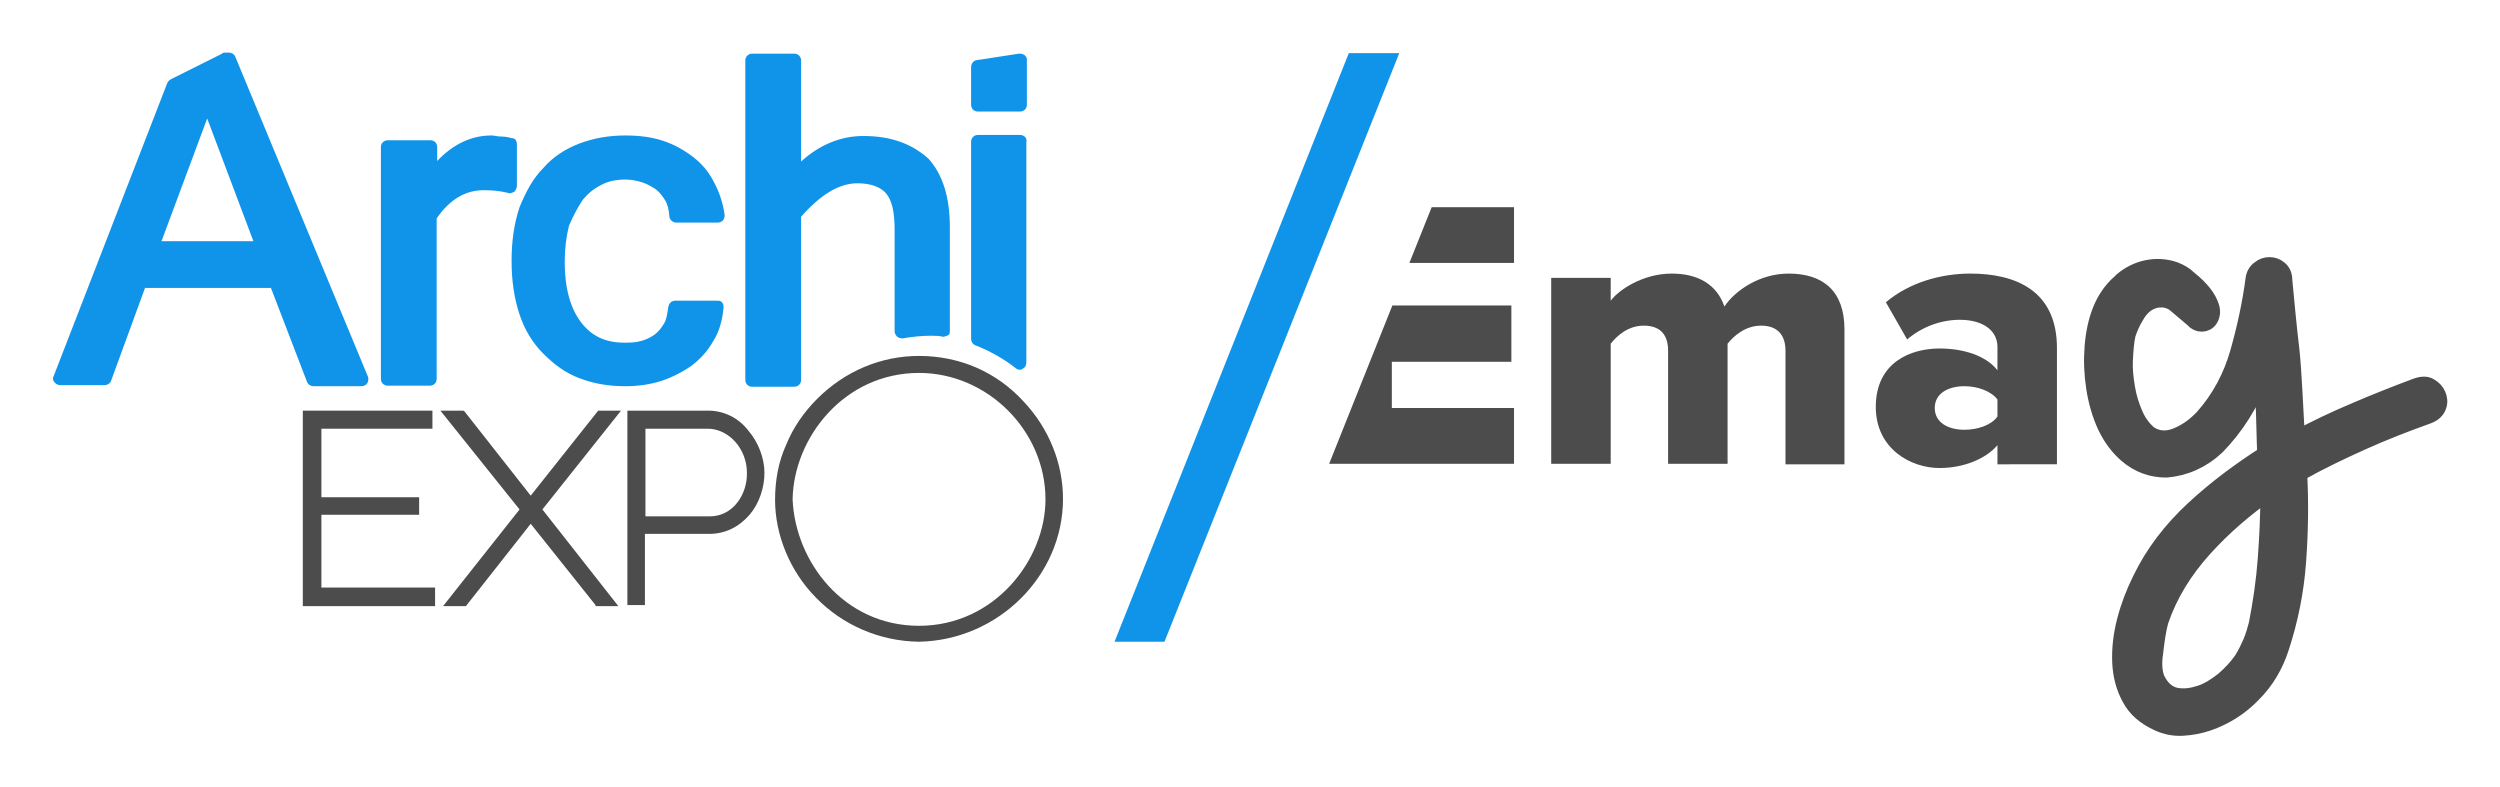 <svg xml:space="preserve" style="enable-background:new 0 0 470.6 148.2;" viewBox="0 0 470.6 148.2" y="0px" x="0px" xmlns:xlink="http://www.w3.org/1999/xlink" xmlns="http://www.w3.org/2000/svg" id="Calque_1" version="1.1">
<style type="text/css">
	.st0{fill:#FFFFFF;stroke:#FFFFFF;stroke-width:3;stroke-miterlimit:10;}
	.st1{fill:#FFFFFF;}
	.st2{fill:#F48D35;}
	.st3{fill:#FFFFFF;stroke:#FFFFFF;stroke-width:2;stroke-miterlimit:10;}
	.st4{fill:#2EADD1;}
	.st5{fill:#91D333;}
	.st6{fill:#5EB5FF;}
	.st7{fill:#1094E9;}
	.st8{fill:#265068;}
	.st9{fill:#7ECCDC;}
	.st10{fill:#4C4C4C;stroke:#4C4C4C;stroke-width:3;stroke-miterlimit:10;}
	.st11{fill:#4C4C4C;}
	.st12{fill:#4C4C4C;stroke:#4C4C4C;stroke-width:2;stroke-miterlimit:10;}
</style>
<g>
	<path d="M262,68.1h22.5V57.5h-22.4l-11.9,29.8H285V76.8h-23V68.1z M269.5,39l-4.2,10.5H285V39H269.5z" class="st11"></path>
	<path d="M336.1,66c0-2.7-1.3-4.7-4.6-4.7c-3,0-5.2,2-6.3,3.4v22.6H314V66c0-2.7-1.2-4.7-4.6-4.7c-3,0-5.1,2-6.2,3.4
		v22.6h-11.2v-35h11.2v4.3c1.5-2,6-5.1,11.5-5.1c5,0,8.5,2.1,9.9,6.2c2-3,6.6-6.2,12.1-6.2c6.5,0,10.5,3.3,10.5,10.5v25.4h-11.1V66z" class="st11"></path>
	<path d="M376,83.8c-2.2,2.6-6.4,4.3-10.9,4.3c-5.4,0-12-3.6-12-11.5c0-8.5,6.7-11,12-11c4.6,0,8.8,1.4,10.9,4.1v-4.4
		c0-3-2.6-5.1-7.1-5.1c-3.5,0-7.1,1.3-9.9,3.7l-4-7c4.5-3.8,10.5-5.4,15.9-5.4c8.4,0,16.3,3.1,16.3,14v21.9H376V83.8z M376,75.2
		c-1.2-1.6-3.8-2.5-6.2-2.5c-3,0-5.6,1.3-5.6,4.1c0,2.8,2.6,4.1,5.6,4.1c2.5,0,5.1-0.9,6.2-2.5V75.2z" class="st11"></path>
</g>
<g>
	<path d="M409.6,57.4c-1.7-1.5-4.3-1.3-6,0.2c-0.6,0.5-1.1,1.2-1.5,1.9c-0.7,1.1-1.2,2.3-1.6,3.5
		c-0.3,1.4-0.4,2.9-0.5,4.7c-0.1,1.8,0.1,3.5,0.4,5.3c0.3,1.8,0.8,3.4,1.5,5c0.7,1.6,1.6,2.7,2.6,3.6c1.6,1.1,3.4,1.2,5.3,0.4
		c1.9-0.8,3.5-2,4.9-3.5c3.1-3.5,5.3-7.6,6.6-12.2c1.3-4.6,2.3-9.2,2.9-13.8c0.1-0.8,0.5-1.5,1.1-1.9c0.6-0.5,1.2-0.7,1.9-0.7
		c0.7,0,1.3,0.2,1.9,0.7c0.6,0.5,0.9,1.2,0.9,2.1c0.4,4.3,0.8,8.6,1.3,12.8c0.5,4.2,0.8,12.7,1.1,17c3.5-1.9,7.1-3.6,10.9-5.2
		c3.7-1.6,7.5-3.1,11.5-4.6c1.1-0.4,2-0.4,2.6,0c0.7,0.4,1.2,0.9,1.5,1.6c0.3,0.7,0.4,1.4,0.1,2.2c-0.3,0.8-0.9,1.4-2,1.8
		c-4.2,1.5-8.3,3.1-12.3,4.9c-4,1.8-8,3.7-11.9,5.9c0.3,5.6,0.2,11.1-0.2,16.6c-0.4,5.6-1.5,11-3.2,16.2c-1.1,3.4-2.8,6.3-5.3,8.8
		c-2.4,2.5-5.3,4.3-8.5,5.4c-1.5,0.5-3,0.8-4.7,0.9c-1.6,0.1-3.2-0.2-4.7-0.9c-2.4-1.1-4.2-2.6-5.3-4.7c-1.1-2-1.7-4.3-1.8-6.8
		c-0.1-2.5,0.2-5.1,0.9-7.8c0.7-2.7,1.7-5.3,2.9-7.7c2.4-5,5.8-9.4,10-13.3s8.8-7.3,13.5-10.3c-0.1-1.8-0.2-7.7-0.3-9.4
		c-0.1-1.7-0.2-3.4-0.5-5.2c-1.9,5.1-4.7,9.5-8.3,13.2c-2.8,2.6-6,4-9.5,4.3c-2.8,0-5.3-0.9-7.5-2.8c-1.6-1.4-2.9-3.1-4-5.4
		c-1-2.2-1.7-4.6-2.1-7.2c-0.4-2.6-0.5-5.1-0.3-7.7c0.2-2.6,0.7-4.9,1.5-6.9c0.8-2,2-3.8,3.6-5.2c0.1-0.1,0.3-0.2,0.4-0.4
		c2.8-2.4,6.6-3.2,10-2c1,0.4,1.9,0.9,2.6,1.6c2.5,2,3.7,3.7,4.2,5.2c0.3,0.8,0.3,1.7-0.2,2.5c0,0,0,0,0,0c-0.7,1.1-2.3,1.1-3.1,0.1
		L409.6,57.4z M406.4,128.5c0.9,1.5,2.1,2.3,3.5,2.5c1.4,0.2,2.8,0,4.3-0.5c1.5-0.5,2.9-1.4,4.3-2.5c1.4-1.2,2.5-2.4,3.5-3.8
		c0.7-1.1,1.2-2.2,1.7-3.3c0.5-1.2,0.8-2.3,1.1-3.4c0.8-4.1,1.4-8.2,1.7-12.3c0.3-4.1,0.5-8.3,0.5-12.5c-4.3,3-8.4,6.5-12.1,10.6
		c-3.7,4.1-6.5,8.6-8.2,13.6c-0.4,1.4-0.7,3.3-1,5.9C405.3,125.4,405.6,127.3,406.4,128.5z" class="st10"></path>
</g>
<g>
	<polygon points="219.2,120.8 209.8,120.8 253.9,10 263.4,10" class="st7"></polygon>
</g>
<g>
	<polygon points="60.5,96.9 78.9,96.9 78.9,93.6 60.5,93.6 60.5,80.7 81.4,80.7 81.4,77.3 57,77.3 57,114.1 
		81.9,114.1 81.9,110.6 60.5,110.6" class="st11"></polygon>
	<polygon points="112.6,77.3 99.9,93.3 87.4,77.4 87.2,77.3 82.9,77.3 97.8,95.9 83.4,114.1 87.7,114.1 99.9,98.6 
		112.1,113.9 112.1,114.1 116.4,114.1 102.1,95.9 116.9,77.3" class="st11"></polygon>
	<path d="M133.3,77.3h-15.2v36.6h3.3v-13.4h12.1c3,0,5.6-1.3,7.6-3.6c1.8-2.1,2.8-5.1,2.8-7.9c0-2.8-1.2-5.8-3-7.9
		C139,78.6,136.2,77.3,133.3,77.3z M133.6,97.2h-12.1V80.7h11.7c4,0,7.4,3.8,7.4,8.3C140.7,92.9,138.1,97.2,133.6,97.2z" class="st11"></path>
	<path d="M192.7,75.6C187.6,70,180.6,67,173,67c-7.1,0-13.9,2.8-19.2,8.1c-2.5,2.5-4.5,5.4-5.8,8.6
		c-1.5,3.3-2.1,6.8-2.1,10.4c0,6.6,2.8,13.4,7.6,18.3c5.1,5.3,12.1,8.3,19.5,8.4l0,0l0,0c14.9-0.3,27.1-12.4,27.1-26.9
		C200.1,87.3,197.5,80.7,192.7,75.6z M173,70.2c12.9,0,23.8,10.9,23.8,23.8c0,11.4-9.6,23.8-23.8,23.8c-14.2,0-23.3-12.1-23.8-23.8
		C149.4,82.4,158.9,70.2,173,70.2z" class="st11"></path>
	<path d="M44.3,10.7c-0.2-0.5-0.7-0.8-1.2-0.8h-0.8c-0.2,0-0.3,0-0.5,0.2l-9.6,4.8c-0.3,0.2-0.5,0.3-0.7,0.7L10.1,70.8
		c-0.2,0.3-0.2,0.8,0.2,1.2c0.2,0.3,0.7,0.5,1,0.5h8.4c0.5,0,1-0.3,1.2-0.8l6.4-17.5H51l6.8,17.7c0.2,0.5,0.7,0.8,1.2,0.8h9.1
		c0.3,0,0.8-0.2,1-0.5c0.2-0.3,0.3-0.8,0.2-1.2L44.3,10.7z M47.7,45.4H30.4L39,22.3L47.7,45.4z" class="st7"></path>
	<path d="M192,10.1L192,10.1c-0.2,0-0.2,0-0.2,0l-7.8,1.2c-0.7,0-1.2,0.7-1.2,1.3v7.1c0,0.7,0.5,1.3,1.3,1.3h7.9
		c0.7,0,1.3-0.5,1.3-1.3v-8.3C193.4,10.6,192.7,10.1,192,10.1z" class="st7"></path>
	<path d="M192,25.4h-7.9c-0.7,0-1.3,0.5-1.3,1.3v37.1c0,0.5,0.3,1,0.8,1.2c2.6,1,5.3,2.5,7.6,4.3
		c0.2,0.2,0.5,0.3,0.8,0.3c0.2,0,0.3,0,0.5-0.2c0.5-0.2,0.7-0.7,0.7-1.2V26.7C193.4,25.9,192.7,25.4,192,25.4z" class="st7"></path>
	<path d="M109.7,37.6c1-1.2,2.1-2.1,3.5-2.8c1.3-0.7,2.8-1,4.5-1c1.2,0,2.1,0.2,3.1,0.5c1,0.3,1.8,0.8,2.6,1.3
		c0.7,0.5,1.3,1.3,1.8,2.1c0.5,0.8,0.7,1.8,0.8,3c0,0.7,0.7,1.2,1.3,1.2h7.8l0,0c0.7,0,1.3-0.5,1.3-1.3c0-0.2,0-0.2,0-0.2
		c-0.3-2.1-1-4.3-2-6.1c-1-2-2.3-3.5-4-4.8s-3.5-2.3-5.6-3c-2.1-0.7-4.5-1-7.1-1c-3.1,0-5.9,0.5-8.6,1.5c-2.6,1-5,2.5-6.8,4.6
		c-2,2-3.3,4.5-4.5,7.4c-1,3-1.5,6.3-1.5,10.1c0,3.8,0.5,7.1,1.5,10.1c1,3,2.5,5.4,4.5,7.4s4.1,3.6,6.8,4.6c2.6,1,5.4,1.5,8.6,1.5
		c2.3,0,4.6-0.3,6.8-1c2.1-0.7,4-1.7,5.6-2.8c1.7-1.3,3.1-2.8,4.1-4.6c1.2-1.8,1.8-4.1,2-6.4c0-0.3,0-0.7-0.3-1
		c-0.3-0.3-0.5-0.3-1-0.3h-7.8c-0.7,0-1.2,0.5-1.3,1.2c-0.2,1.2-0.3,2.3-0.8,3.1c-0.5,0.8-1,1.5-1.8,2.1c-0.7,0.5-1.7,1-2.6,1.2
		c-1,0.3-2.1,0.3-3.1,0.3c-3.5,0-6.1-1.2-8.1-3.8c-2-2.6-3.1-6.4-3.1-11.4c0-2.5,0.3-4.8,0.8-6.8C108,40.4,108.8,39,109.7,37.6z" class="st7"></path>
	<path d="M162.5,25.6c-4.3,0-8.3,1.7-11.7,4.8v-19c0-0.7-0.5-1.3-1.3-1.3h-7.9c-0.7,0-1.3,0.5-1.3,1.3v60.1
		c0,0.7,0.5,1.3,1.3,1.3h7.9c0.7,0,1.3-0.5,1.3-1.3V40.8c3.6-4.1,7.1-6.3,10.6-6.3c2.5,0,4.3,0.7,5.3,1.8c1.2,1.3,1.7,3.6,1.7,6.9
		v19.2c0,0.3,0.2,0.7,0.5,1c0.3,0.2,0.7,0.3,1,0.3c1.7-0.3,3.5-0.5,5.3-0.5c0.8,0,1.7,0,2.3,0.2c0.3,0,0.7-0.2,1-0.3
		c0.3-0.2,0.3-0.5,0.3-1V42.8c0-5.6-1.3-9.9-4-12.9C171.7,27.1,167.8,25.6,162.5,25.6z" class="st7"></path>
	<path d="M97.3,35v-7.8c0-0.7-0.3-1.2-1-1.2c-0.7-0.2-1.3-0.3-2-0.3c-0.7,0-1.2-0.2-1.8-0.2c-3.8,0-7.3,1.7-10.2,4.8
		v-2.6c0-0.7-0.5-1.3-1.3-1.3H73c-0.7,0-1.3,0.5-1.3,1.3v43.6c0,0.7,0.5,1.3,1.3,1.3h7.9c0.7,0,1.3-0.5,1.3-1.3V41.1
		c2.5-3.6,5.4-5.3,8.9-5.3c1.8,0,3.3,0.2,4.5,0.5c0.3,0.2,0.8,0,1.2-0.2C97.1,35.8,97.3,35.3,97.3,35z" class="st7"></path>
</g>
</svg>
